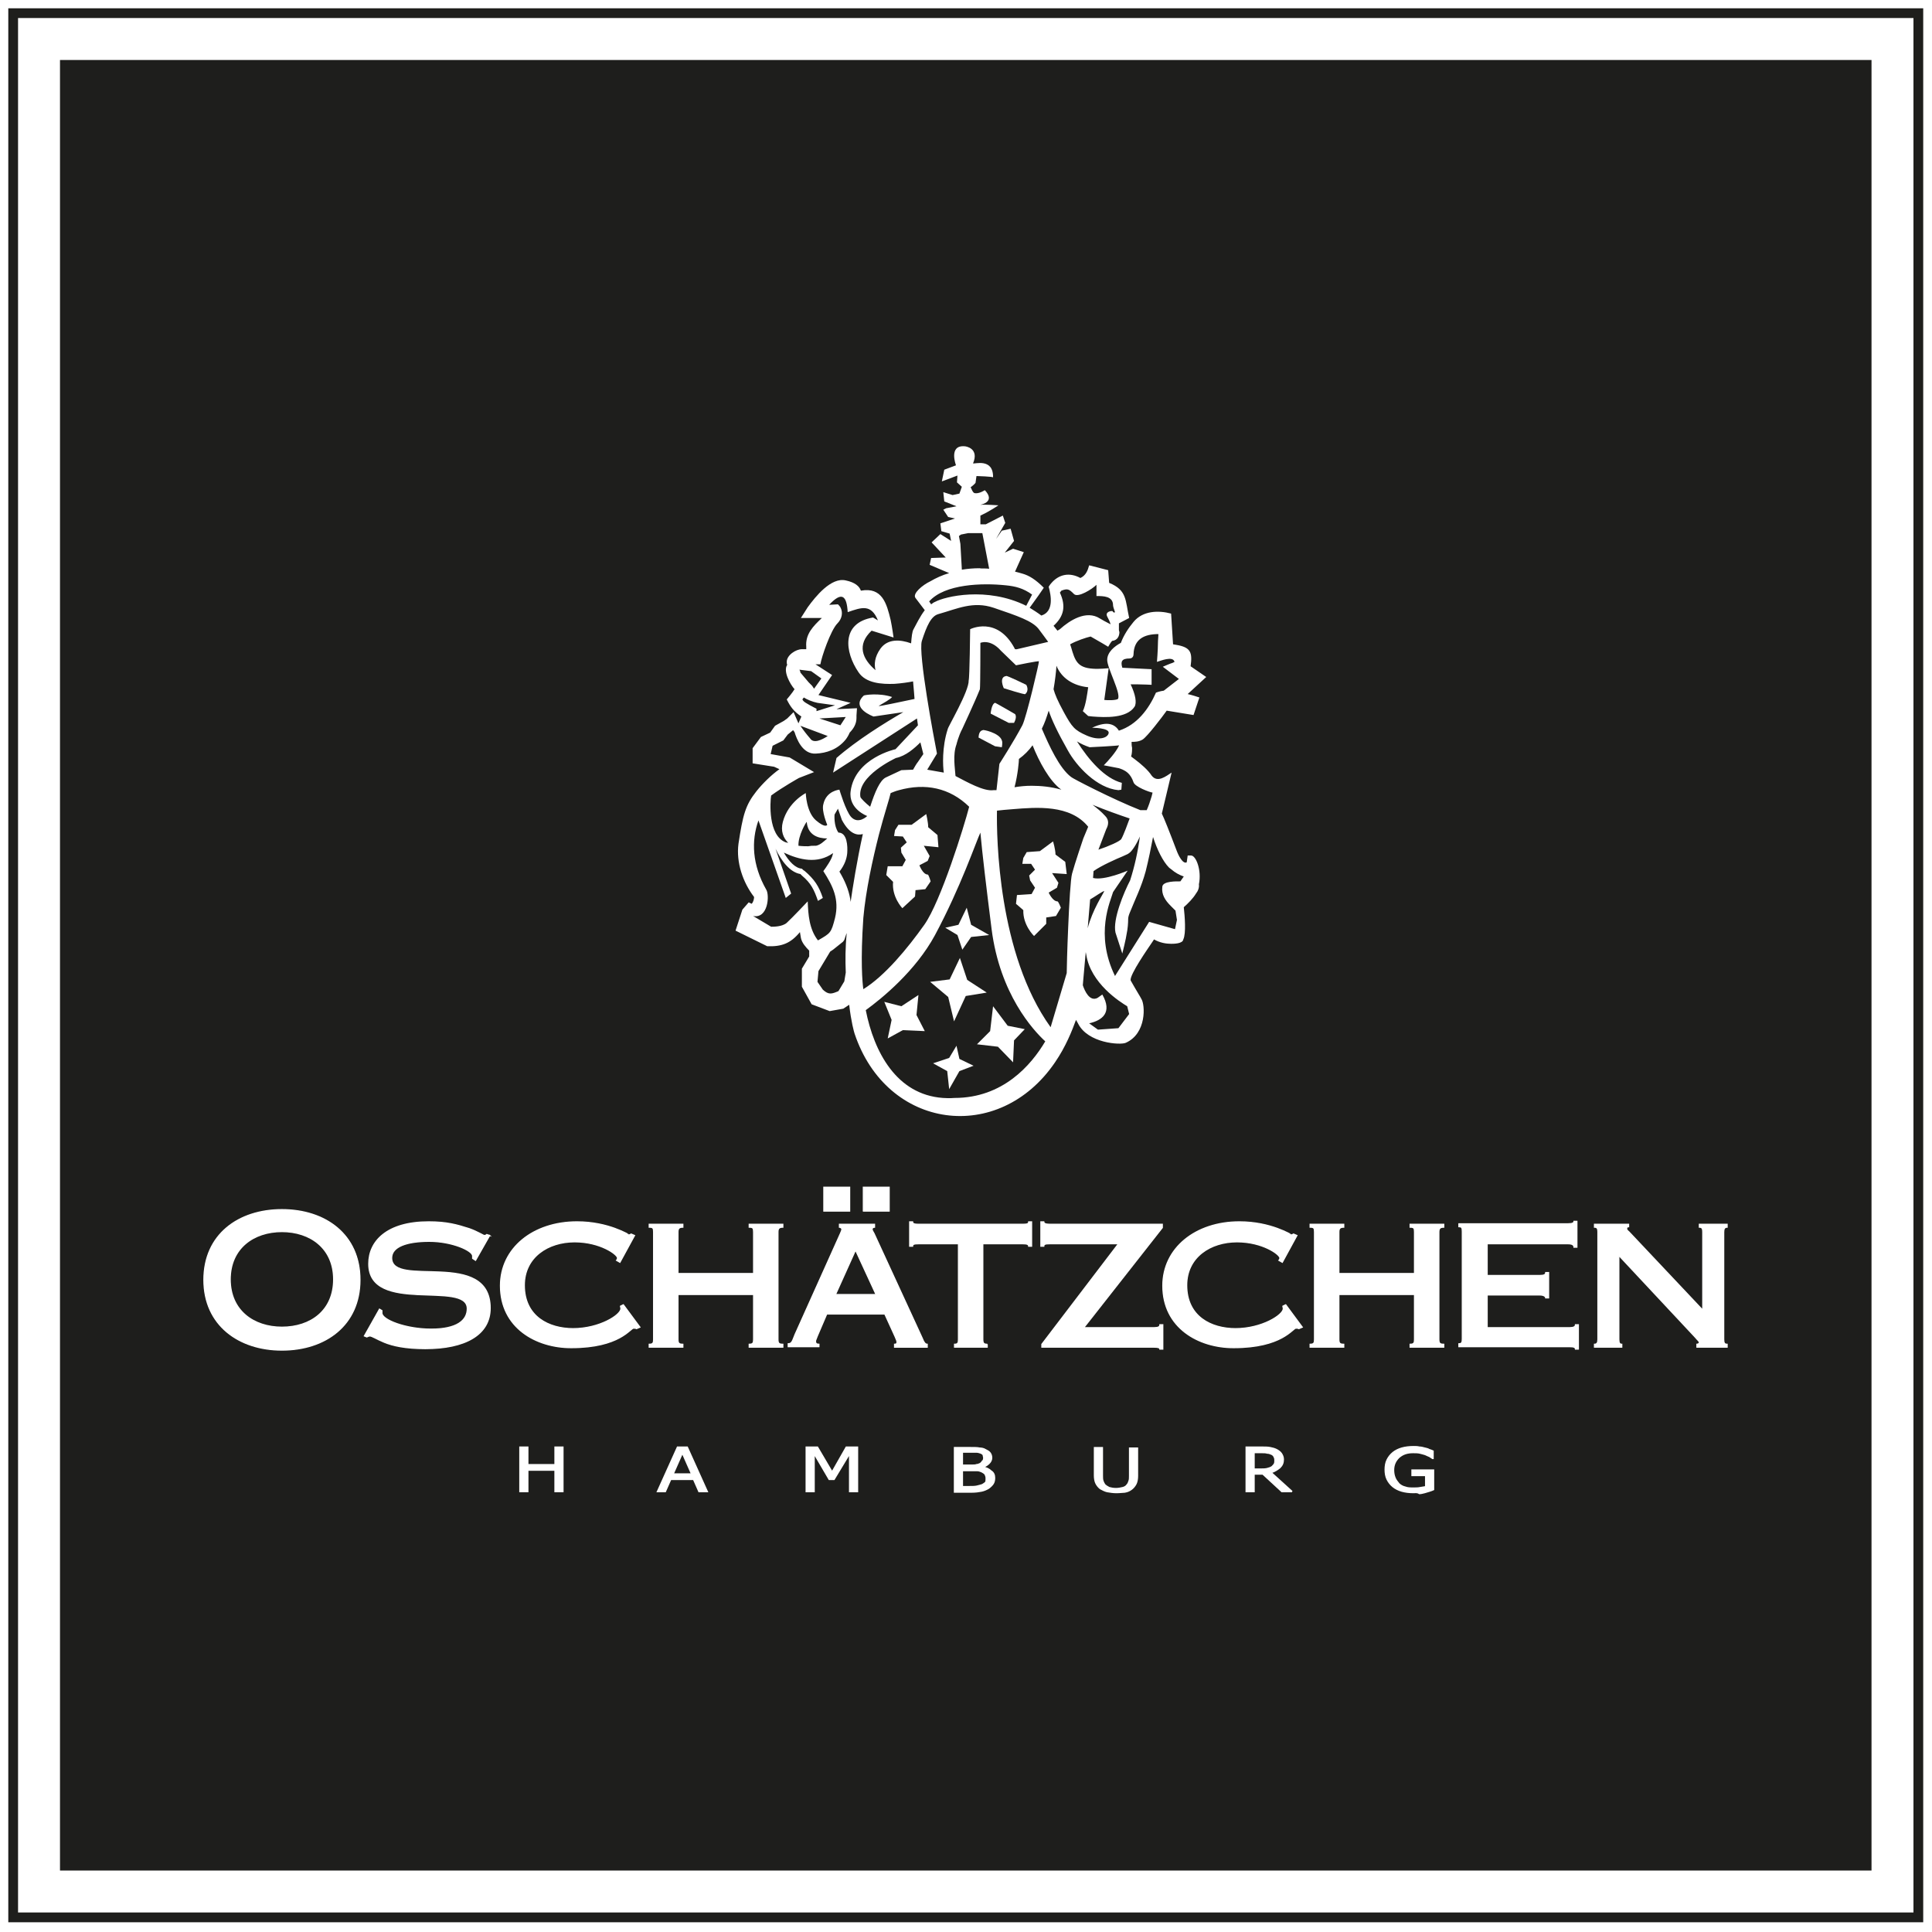 <svg id="Ebene_1" xmlns="http://www.w3.org/2000/svg" xmlns:xlink="http://www.w3.org/1999/xlink" viewBox="0 0 396.1 396.1"><title>Oschaetzchen-Logo</title><style>.st0{clip-path:url(#SVGID_2_);fill:#1E1E1C;} .st1{clip-path:url(#SVGID_4_);fill:#FFFFFF;} .st2{fill:none;stroke:#FFFFFF;stroke-width:0.286;stroke-miterlimit:10;} .st3{clip-path:url(#SVGID_6_);fill:#FFFFFF;} .st4{clip-path:url(#SVGID_8_);fill:#FFFFFF;} .st5{clip-path:url(#SVGID_10_);fill:#FFFFFF;} .st6{clip-path:url(#SVGID_12_);fill:#FFFFFF;} .st7{clip-path:url(#SVGID_14_);fill:#FFFFFF;} .st8{clip-path:url(#SVGID_16_);fill:#FFFFFF;} .st9{clip-path:url(#SVGID_18_);fill:#FFFFFF;} .st10{fill:none;stroke:#FFFFFF;stroke-width:0.228;stroke-miterlimit:10;} .st11{clip-path:url(#SVGID_20_);fill:#FFFFFF;} .st12{clip-path:url(#SVGID_22_);fill:#FFFFFF;} .st13{clip-path:url(#SVGID_24_);fill:#FFFFFF;} .st14{clip-path:url(#SVGID_26_);fill:#FFFFFF;} .st15{clip-path:url(#SVGID_28_);fill:#FFFFFF;} .st16{clip-path:url(#SVGID_30_);fill:#FFFFFF;} .st17{clip-path:url(#SVGID_32_);fill:#FFFFFF;} .st18{clip-path:url(#SVGID_34_);fill:#FFFFFF;} .st19{clip-path:url(#SVGID_36_);fill:#FFFFFF;} .st20{clip-path:url(#SVGID_38_);fill:#FFFFFF;} .st21{clip-path:url(#SVGID_40_);enable-background:new ;} .st22{clip-path:url(#SVGID_42_);} .st23{clip-path:url(#SVGID_44_);fill:none;stroke:#1E1E1C;stroke-width:2;stroke-miterlimit:10;} .st24{clip-path:url(#SVGID_46_);} .st25{clip-path:url(#SVGID_48_);fill:#FFFFFF;} .st26{clip-path:url(#SVGID_50_);} .st27{clip-path:url(#SVGID_52_);fill:#FFFFFF;} .st28{clip-path:url(#SVGID_54_);} .st29{clip-path:url(#SVGID_56_);fill:#FFFFFF;} .st30{clip-path:url(#SVGID_58_);} .st31{clip-path:url(#SVGID_60_);fill:#FFFFFF;} .st32{clip-path:url(#SVGID_62_);} .st33{clip-path:url(#SVGID_64_);fill:#FFFFFF;} .st34{clip-path:url(#SVGID_66_);} .st35{clip-path:url(#SVGID_68_);fill:#FFFFFF;} .st36{clip-path:url(#SVGID_70_);} .st37{clip-path:url(#SVGID_72_);fill:#FFFFFF;} .st38{clip-path:url(#SVGID_74_);} .st39{clip-path:url(#SVGID_76_);fill:#FFFFFF;} .st40{clip-path:url(#SVGID_78_);} .st41{clip-path:url(#SVGID_80_);fill:#FFFFFF;} .st42{clip-path:url(#SVGID_82_);} .st43{clip-path:url(#SVGID_84_);fill:#FFFFFF;} .st44{clip-path:url(#SVGID_86_);} .st45{clip-path:url(#SVGID_88_);fill:#FFFFFF;}</style><defs><path id="SVGID_1_" d="M12.3 12.3h371.4v371.2H12.3z"/></defs><clipPath id="SVGID_2_"><use xlink:href="#SVGID_1_" overflow="visible"/></clipPath><path class="st0" d="M-10.1-10.1h416.2v416H-10.1z"/><defs><path id="SVGID_3_" d="M115.4 305.8h-1.6v-4.4h-5.6v4.4h-1.6v-9.1h1.6v3.6h5.6v-3.6h1.6z"/></defs><clipPath id="SVGID_4_"><use xlink:href="#SVGID_3_" overflow="visible"/></clipPath><path class="st1" d="M84.2 274.4h53.6v53.8H84.2z"/><path class="st2" d="M115.4 305.8h-1.6v-4.4h-5.6v4.4h-1.6v-9.1h1.6v3.6h5.6v-3.6h1.6z"/><defs><path id="SVGID_5_" d="M134.8 305.8l4.1-9.1h2l4.1 9.1h-1.7l-1.1-2.5h-4.7l-1.1 2.5h-1.6zm7-3.6l-1.9-4.3-1.9 4.3h3.8z"/></defs><clipPath id="SVGID_6_"><use xlink:href="#SVGID_5_" overflow="visible"/></clipPath><path class="st3" d="M112.5 274.4h54.9v53.8h-54.9z"/><path class="st2" d="M134.8 305.8l4.1-9.1h2l4.1 9.1h-1.7l-1.1-2.5h-4.7l-1.1 2.5h-1.6zm7-3.6l-1.9-4.3-1.9 4.3h3.8z"/><defs><path id="SVGID_7_" d="M175.8 305.8h-1.6V298l-3.2 5.3h-1l-3.1-5.3v7.8h-1.6v-9.1h2.3l3 5.1 2.9-5.1h2.3z"/></defs><clipPath id="SVGID_8_"><use xlink:href="#SVGID_7_" overflow="visible"/></clipPath><path class="st4" d="M143 274.4h55.2v53.8H143z"/><path class="st2" d="M175.8 305.8h-1.6V298l-3.2 5.3h-1l-3.1-5.3v7.8h-1.6v-9.1h2.3l3 5.1 2.9-5.1h2.3z"/><defs><path id="SVGID_9_" d="M203.9 303c0 .5-.1.9-.3 1.2-.2.3-.5.6-.9.9-.5.3-1 .5-1.5.6-.5.1-1.2.2-2 .2h-3.5v-9.1h3.2c.9 0 1.5 0 1.9.1.4 0 .9.1 1.2.3.4.2.8.4 1 .7.2.3.3.6.3 1s-.2.8-.5 1.1c-.3.3-.7.6-1.3.8.7.1 1.3.4 1.7.8.5.3.7.8.7 1.4zm-2.2-4.1c0-.2-.1-.4-.1-.6-.1-.2-.3-.3-.5-.4-.3-.1-.6-.2-.9-.2H197.3v2.7h1.8c.5 0 .9 0 1.1-.1.2 0 .5-.1.7-.2.2-.1.4-.3.5-.5.2-.1.3-.4.3-.7zm.5 4.2c0-.3-.1-.6-.2-.8-.1-.2-.4-.4-.8-.6-.3-.1-.5-.2-.8-.2h-3.1v3.3h1.3c.7 0 1.3 0 1.7-.1.4-.1.8-.2 1.1-.3.3-.2.5-.3.7-.5.1-.3.1-.5.1-.8z"/></defs><clipPath id="SVGID_10_"><use xlink:href="#SVGID_9_" overflow="visible"/></clipPath><path class="st5" d="M173.3 274.4h53v53.8h-53z"/><path class="st2" d="M203.9 303c0 .5-.1.9-.3 1.2-.2.3-.5.6-.9.9-.5.3-1 .5-1.5.6-.5.1-1.2.2-2 .2h-3.5v-9.1h3.2c.9 0 1.5 0 1.9.1.4 0 .9.1 1.2.3.4.2.8.4 1 .7.2.3.3.6.3 1s-.2.8-.5 1.1c-.3.3-.7.6-1.3.8.7.1 1.3.4 1.7.8.5.3.7.8.7 1.4zm-2.2-4.1c0-.2-.1-.4-.1-.6-.1-.2-.3-.3-.5-.4-.3-.1-.6-.2-.9-.2H197.3v2.7h1.8c.5 0 .9 0 1.1-.1.2 0 .5-.1.7-.2.2-.1.4-.3.5-.5.2-.1.3-.4.3-.7zm.5 4.2c0-.3-.1-.6-.2-.8-.1-.2-.4-.4-.8-.6-.3-.1-.5-.2-.8-.2h-3.1v3.3h1.3c.7 0 1.3 0 1.7-.1.4-.1.8-.2 1.1-.3.3-.2.5-.3.7-.5.1-.3.1-.5.1-.8z"/><defs><path id="SVGID_11_" d="M228.9 306c-.7 0-1.3-.1-1.9-.2-.5-.1-1-.4-1.4-.6-.4-.3-.7-.7-.9-1.1-.2-.4-.3-1-.3-1.6v-5.7h1.6v5.7c0 .4 0 .8.1 1.1.1.3.2.5.4.8.2.2.5.4.9.6.4.1.8.2 1.4.2.5 0 1-.1 1.4-.2.4-.1.7-.3.9-.6.2-.2.3-.5.4-.8.1-.3.1-.6.1-1v-5.7h1.6v5.7c0 .6-.1 1.2-.3 1.6-.2.4-.5.8-.9 1.1-.4.3-.8.5-1.4.6-.3 0-1 .1-1.7.1"/></defs><clipPath id="SVGID_12_"><use xlink:href="#SVGID_11_" overflow="visible"/></clipPath><path class="st6" d="M202.1 274.4h53.5v54h-53.5z"/><path class="st2" d="M228.9 306c-.7 0-1.3-.1-1.9-.2-.5-.1-1-.4-1.4-.6-.4-.3-.7-.7-.9-1.1-.2-.4-.3-1-.3-1.6v-5.7h1.6v5.7c0 .4 0 .8.1 1.1.1.3.2.5.4.8.2.2.5.4.9.6.4.1.8.2 1.4.2.5 0 1-.1 1.4-.2.4-.1.7-.3.9-.6.2-.2.3-.5.4-.8.1-.3.1-.6.1-1v-5.7h1.6v5.7c0 .6-.1 1.2-.3 1.6-.2.4-.5.8-.9 1.1-.4.3-.8.5-1.4.6-.3 0-1 .1-1.7.1z"/><defs><path id="SVGID_13_" d="M264.9 305.8h-2.1l-3.9-3.6h-1.8v3.6h-1.6v-9.1h3.1c.7 0 1.3 0 1.8.1s.9.2 1.3.4.8.5 1 .8c.2.3.4.7.4 1.2 0 .7-.2 1.2-.7 1.7-.5.4-1.1.8-1.8 1l4.3 3.9zm-3.5-6.5c0-.3-.1-.5-.2-.7-.1-.2-.3-.4-.6-.5-.2-.1-.5-.2-.8-.2-.3-.1-.7-.1-1.1-.1h-1.6v3.4h1.4c.5 0 .9 0 1.3-.1s.7-.2 1-.4c.2-.2.4-.4.5-.6.1-.2.1-.5.1-.8z"/></defs><clipPath id="SVGID_14_"><use xlink:href="#SVGID_13_" overflow="visible"/></clipPath><path class="st7" d="M233.1 274.4h54.2v53.8h-54.2z"/><path class="st2" d="M264.9 305.8h-2.1l-3.9-3.6h-1.8v3.6h-1.6v-9.1h3.1c.7 0 1.3 0 1.8.1s.9.2 1.3.4.8.5 1 .8c.2.3.4.7.4 1.2 0 .7-.2 1.2-.7 1.7-.5.4-1.1.8-1.8 1l4.3 3.9zm-3.5-6.5c0-.3-.1-.5-.2-.7-.1-.2-.3-.4-.6-.5-.2-.1-.5-.2-.8-.2-.3-.1-.7-.1-1.1-.1h-1.6v3.4h1.4c.5 0 .9 0 1.3-.1s.7-.2 1-.4c.2-.2.4-.4.5-.6.1-.2.1-.5.1-.8z"/><defs><path id="SVGID_15_" d="M289.8 306c-.9 0-1.7-.1-2.4-.3-.7-.2-1.3-.5-1.8-.9s-.9-.9-1.2-1.5c-.3-.6-.4-1.3-.4-2s.1-1.4.4-2c.3-.6.7-1.1 1.2-1.5.5-.4 1.1-.7 1.8-.9.7-.2 1.5-.3 2.4-.3.4 0 .8 0 1.2.1.4 0 .7.1 1.1.2.3.1.6.1.9.3.3.1.6.2.8.3v1.5h-.1c-.2-.1-.4-.3-.6-.4-.2-.1-.5-.2-.9-.4-.3-.1-.7-.2-1.1-.3-.4-.1-.9-.1-1.4-.1-1.2 0-2.1.3-2.9 1-.7.7-1.1 1.5-1.1 2.6 0 .6.1 1.1.3 1.6.2.5.5.8.8 1.2.3.3.8.6 1.3.7.5.2 1.1.2 1.7.2.5 0 .9 0 1.4-.1.5-.1.8-.1 1.1-.2v-2.3h-2.8v-1.1h4.4v4c-.2.1-.5.2-.8.3-.3.1-.7.2-1 .3-.4.1-.8.2-1.1.2-.4-.3-.8-.2-1.2-.2"/></defs><clipPath id="SVGID_16_"><use xlink:href="#SVGID_15_" overflow="visible"/></clipPath><path class="st8" d="M261.6 274.2h54.6v54.1h-54.6z"/><path class="st2" d="M289.8 306c-.9 0-1.7-.1-2.4-.3-.7-.2-1.3-.5-1.8-.9s-.9-.9-1.2-1.5c-.3-.6-.4-1.3-.4-2s.1-1.4.4-2c.3-.6.7-1.1 1.2-1.5.5-.4 1.1-.7 1.8-.9.7-.2 1.5-.3 2.4-.3.4 0 .8 0 1.2.1.4 0 .7.1 1.1.2.3.1.6.1.9.3.3.1.6.2.8.3v1.5h-.1c-.2-.1-.4-.3-.6-.4-.2-.1-.5-.2-.9-.4-.3-.1-.7-.2-1.1-.3-.4-.1-.9-.1-1.4-.1-1.2 0-2.1.3-2.9 1-.7.7-1.1 1.5-1.1 2.6 0 .6.1 1.1.3 1.6.2.5.5.8.8 1.2.3.3.8.6 1.3.7.5.2 1.1.2 1.7.2.5 0 .9 0 1.4-.1.5-.1.8-.1 1.1-.2v-2.3h-2.8v-1.1h4.4v4c-.2.1-.5.2-.8.3-.3.1-.7.2-1 .3-.4.1-.8.2-1.1.2-.4-.3-.8-.2-1.2-.2z"/><defs><path id="SVGID_17_" d="M100.4 253.3l-.6-.2c-.1.1-.3.2-.5.2s-1.4-.8-3.1-1.4c-2.5-.8-4.6-1.4-8.3-1.4-8.6 0-12.3 4-12.3 8.6 0 10.5 20.2 3.3 20.2 9.2 0 2.4-2.1 4.2-7.4 4.2-5.2 0-10.1-1.9-10.1-3.3v-.5l-.5-.3-3.1 5.5.5.2c.2-.1.5-.2.6-.2.5 0 1.3.6 3 1.3 1.7.7 4.3 1.3 8.4 1.3 8.1 0 13.3-2.8 13.3-8.3 0-12.3-20.2-4-20.2-10.3 0-2.3 3.1-3.4 7.7-3.4 4.7 0 8.9 1.9 8.9 3v.5l.6.4 2.9-5.1z"/></defs><clipPath id="SVGID_18_"><use xlink:href="#SVGID_17_" overflow="visible"/></clipPath><path class="st9" d="M52.5 228.2H123v70.7H52.5z"/><path class="st10" d="M100.4 253.3l-.6-.2c-.1.1-.3.2-.5.2s-1.4-.8-3.1-1.4c-2.5-.8-4.6-1.4-8.3-1.4-8.6 0-12.3 4-12.3 8.6 0 10.5 20.2 3.3 20.2 9.2 0 2.4-2.1 4.2-7.4 4.2-5.2 0-10.1-1.9-10.1-3.3v-.5l-.5-.3-3.1 5.5.5.2c.2-.1.5-.2.6-.2.5 0 1.3.6 3 1.3 1.7.7 4.3 1.3 8.4 1.3 8.1 0 13.3-2.8 13.3-8.3 0-12.3-20.2-4-20.2-10.3 0-2.3 3.1-3.4 7.7-3.4 4.7 0 8.9 1.9 8.9 3v.5l.6.4 2.9-5.1z"/><defs><path id="SVGID_19_" d="M139 261.1v-8.5c0-.7.2-1 1-1v-.6h-6.9v.6c.8 0 .9.2.9 1v22c0 .7-.1 1-.9 1v.6h6.9v-.6c-.8 0-1-.2-1-1v-9.2h15.5v9.2c0 .7-.1 1-.9 1v.6h6.9v-.6c-.8 0-1-.2-1-1v-22c0-.7.2-1 1-1v-.6h-6.9v.6c.8 0 .9.2.9 1v8.5H139z"/></defs><clipPath id="SVGID_20_"><use xlink:href="#SVGID_19_" overflow="visible"/></clipPath><path class="st11" d="M110.7 228.6h72.2v69.9h-72.2z"/><path class="st10" d="M139 261.1v-8.5c0-.7.2-1 1-1v-.6h-6.9v.6c.8 0 .9.2.9 1v22c0 .7-.1 1-.9 1v.6h6.9v-.6c-.8 0-1-.2-1-1v-9.2h15.5v9.2c0 .7-.1 1-.9 1v.6h6.9v-.6c-.8 0-1-.2-1-1v-22c0-.7.2-1 1-1v-.6h-6.9v.6c.8 0 .9.2.9 1v8.5H139z"/><g><defs><path id="SVGID_21_" d="M202.4 275.6c-.7 0-.9-.2-.9-1V255h8.2c.8 0 1.2.1 1.2.5h.6v-5h-.6c0 .4-.3.5-1.2.5h-21.4c-.8 0-1.2-.1-1.2-.5h-.6v5h.6c0-.4.3-.5 1.2-.5h8.2v19.6c0 .7-.1 1-.8 1v.6h6.7v-.6z"/></defs><clipPath id="SVGID_22_"><use xlink:href="#SVGID_21_" overflow="visible"/></clipPath><path class="st12" d="M164.2 228.1h69.6v70.4h-69.6z"/></g><path class="st10" d="M202.4 275.6c-.7 0-.9-.2-.9-1V255h8.2c.8 0 1.2.1 1.2.5h.6v-5h-.6c0 .4-.3.5-1.2.5h-21.4c-.8 0-1.2-.1-1.2-.5h-.6v5h.6c0-.4.3-.5 1.2-.5h8.2v19.6c0 .7-.1 1-.8 1v.6h6.7v-.6z"/><g><defs><path id="SVGID_23_" d="M127.8 267.5l-.6.3c0 .1.1.3.1.5 0 1.3-4.4 4.1-9.8 4.1-4.9 0-10-2.4-10-8.9 0-5.8 4.9-8.9 10.3-8.9 5.3 0 8.8 2.6 8.8 3.3 0 .2-.1.4-.2.5l.7.4 3-5.5-.7-.3c-.2.1-.3.2-.6.2v-.1h.1c0 .1-4.1-2.6-10.6-2.6-9 0-15.7 5.4-15.7 13.1 0 8.6 7.3 12.7 14.5 12.7 10 0 12.1-4 12.8-4 .2 0 .4 0 .6.1l.7-.3-3.4-4.6z"/></defs><clipPath id="SVGID_24_"><use xlink:href="#SVGID_23_" overflow="visible"/></clipPath><path class="st13" d="M80.1 228.4h73.3v70.5H80.1z"/></g><path class="st10" d="M127.8 267.5l-.6.3c0 .1.1.3.1.5 0 1.3-4.4 4.1-9.8 4.1-4.9 0-10-2.4-10-8.9 0-5.8 4.9-8.9 10.3-8.9 5.3 0 8.8 2.6 8.8 3.3 0 .2-.1.4-.2.5l.7.4 3-5.5-.7-.3c-.2.1-.3.2-.6.2v-.1h.1c0 .1-4.1-2.6-10.6-2.6-9 0-15.7 5.4-15.7 13.1 0 8.6 7.3 12.7 14.5 12.7 10 0 12.1-4 12.8-4 .2 0 .4 0 .6.1l.7-.3-3.4-4.6z"/><g><defs><path id="SVGID_25_" d="M213.6 275.6v.6h23c.8 0 1.2.1 1.2.4h.6v-5h-.6c0 .4-.3.6-1.2.6h-14.4l16.1-20.5v-.7h-23.1c-.9 0-1.2-.2-1.2-.5h-.6v5h.6c0-.4.3-.5 1.2-.5h14.1l-15.7 20.6z"/></defs><clipPath id="SVGID_26_"><use xlink:href="#SVGID_25_" overflow="visible"/></clipPath><path class="st14" d="M191.1 228.2h69.6V299h-69.6z"/></g><path class="st10" d="M213.6 275.6v.6h23c.8 0 1.2.1 1.2.4h.6v-5h-.6c0 .4-.3.6-1.2.6h-14.4l16.1-20.5v-.7h-23.1c-.9 0-1.2-.2-1.2-.5h-.6v5h.6c0-.4.3-.5 1.2-.5h14.1l-15.7 20.6z"/><g><defs><path id="SVGID_27_" d="M274.5 261.1v-8.5c0-.7.2-1 1-1v-.6h-6.9v.6c.8 0 .9.2.9 1v22c0 .7-.1 1-.9 1v.6h6.9v-.6c-.8 0-1-.2-1-1v-9.2H290v9.2c0 .7-.1 1-.9 1v.6h6.9v-.6c-.8 0-1-.2-1-1v-22c0-.7.2-1 1-1v-.6h-6.9v.6c.8 0 .9.2.9 1v8.5h-15.5z"/></defs><clipPath id="SVGID_28_"><use xlink:href="#SVGID_27_" overflow="visible"/></clipPath><path class="st15" d="M246.2 228.6h72.2v69.9h-72.2z"/></g><path class="st10" d="M274.5 261.1v-8.5c0-.7.2-1 1-1v-.6h-6.9v.6c.8 0 .9.2.9 1v22c0 .7-.1 1-.9 1v.6h6.9v-.6c-.8 0-1-.2-1-1v-9.2H290v9.2c0 .7-.1 1-.9 1v.6h6.9v-.6c-.8 0-1-.2-1-1v-22c0-.7.2-1 1-1v-.6h-6.9v.6c.8 0 .9.2.9 1v8.5h-15.5z"/><g><defs><path id="SVGID_29_" d="M323.6 276.7v-5.1h-.6c0 .4-.4.6-1.2.6h-16.9v-6.7h10.8c.8 0 1.2.3 1.2.6h.6v-5.2h-.6c0 .4-.3.6-1.2.6h-10.8V255h16.6c.9 0 1.2.3 1.2.7h.6v-5.3h-.6c0 .3-.3.5-1.2.5h-22.4v.6c.6 0 .7.2.7 1v22c0 .7-.1 1-.7 1v.6h22.7c.8 0 1.2.1 1.2.5h.6z"/></defs><clipPath id="SVGID_30_"><use xlink:href="#SVGID_29_" overflow="visible"/></clipPath><path class="st16" d="M276.8 228.1H346V299h-69.2z"/></g><path class="st10" d="M323.6 276.7v-5.1h-.6c0 .4-.4.6-1.2.6h-16.9v-6.7h10.8c.8 0 1.2.3 1.2.6h.6v-5.2h-.6c0 .4-.3.6-1.2.6h-10.8V255h16.6c.9 0 1.2.3 1.2.7h.6v-5.3h-.6c0 .3-.3.5-1.2.5h-22.4v.6c.6 0 .7.2.7 1v22c0 .7-.1 1-.7 1v.6h22.7c.8 0 1.2.1 1.2.5h.6z"/><g><defs><path id="SVGID_31_" d="M331.9 257.4l15.7 16.8c.4.5.8.8.8 1 0 .2-.2.4-.5.4v.6h6.2v-.6c-.5 0-.7-.2-.7-1v-22c0-.7.2-1 .7-1v-.6h-5.7v.6c.5 0 .7.2.7 1v16l-14.9-15.8c-.3-.4-.7-.5-.7-.9 0-.3.2-.4.4-.4v-.5h-7v.6c.5 0 .7.2.7 1v22c0 .7-.2 1-.7 1v.6h5.6v-.6c-.4 0-.6-.2-.6-1v-17.2z"/></defs><clipPath id="SVGID_32_"><use xlink:href="#SVGID_31_" overflow="visible"/></clipPath><path class="st17" d="M304.5 228.6h71.9v69.9h-71.9z"/></g><path class="st10" d="M331.9 257.4l15.7 16.8c.4.5.8.8.8 1 0 .2-.2.4-.5.4v.6h6.2v-.6c-.5 0-.7-.2-.7-1v-22c0-.7.2-1 .7-1v-.6h-5.7v.6c.5 0 .7.2.7 1v16l-14.9-15.8c-.3-.4-.7-.5-.7-.9 0-.3.2-.4.4-.4v-.5h-7v.6c.5 0 .7.2.7 1v22c0 .7-.2 1-.7 1v.6h5.6v-.6c-.4 0-.6-.2-.6-1v-17.2z"/><g><defs><path id="SVGID_33_" d="M263.6 267.5l-.6.3c0 .1.1.3.1.5 0 1.3-4.4 4.1-9.8 4.1-4.9 0-10-2.4-10-8.9 0-5.8 4.9-8.9 10.3-8.9 5.3 0 8.8 2.6 8.8 3.3 0 .2-.1.4-.2.5l.7.4 3-5.5-.7-.3c-.2.1-.3.2-.6.2v-.1h.1c0 .1-4.1-2.6-10.6-2.6-9 0-15.7 5.4-15.7 13.1 0 8.6 7.3 12.7 14.5 12.7 10 0 12.1-4 12.8-4 .2 0 .4 0 .6.1l.7-.3-3.4-4.6z"/></defs><clipPath id="SVGID_34_"><use xlink:href="#SVGID_33_" overflow="visible"/></clipPath><path class="st18" d="M216 228.4h73.3v70.5H216z"/></g><path class="st10" d="M263.6 267.5l-.6.3c0 .1.1.3.1.5 0 1.3-4.4 4.1-9.8 4.1-4.9 0-10-2.4-10-8.9 0-5.8 4.9-8.9 10.3-8.9 5.3 0 8.8 2.6 8.8 3.3 0 .2-.1.4-.2.5l.7.4 3-5.5-.7-.3c-.2.1-.3.2-.6.2v-.1h.1c0 .1-4.1-2.6-10.6-2.6-9 0-15.7 5.4-15.7 13.1 0 8.6 7.3 12.7 14.5 12.7 10 0 12.1-4 12.8-4 .2 0 .4 0 .6.1l.7-.3-3.4-4.6z"/><g><defs><path id="SVGID_35_" d="M57.8 248c-8.9 0-16 5.1-16 14.4s7.2 14.4 16 14.4c8.9 0 16-5.1 16-14.4.1-9.3-7.1-14.4-16-14.4m0 4.5c5.8 0 10.6 3.4 10.6 9.8s-4.7 9.8-10.6 9.8-10.6-3.4-10.6-9.8 4.8-9.8 10.6-9.8"/></defs><clipPath id="SVGID_36_"><use xlink:href="#SVGID_35_" overflow="visible"/></clipPath><path class="st19" d="M19.4 225.6h76.8v73.5H19.4z"/></g><path class="st10" d="M57.8 248c-8.9 0-16 5.1-16 14.4s7.2 14.4 16 14.4c8.9 0 16-5.1 16-14.4s-7.1-14.4-16-14.4zm0 4.5c5.8 0 10.6 3.4 10.6 9.8s-4.7 9.8-10.6 9.8c-5.8 0-10.6-3.4-10.6-9.8s4.8-9.8 10.6-9.8z"/><g><defs><path id="SVGID_37_" d="M168.9 248.3h5.3v-4.9h-5.3v4.9zm8.1 0h5.3v-4.9H177v4.9zm-9.1 27.9v-.6c-.5 0-.7-.2-.7-.6 0-.3.2-.7 2.3-5.6h11.9c2.3 5.1 2.5 5.3 2.5 5.8 0 .3-.2.4-.5.4v.6h6.7v-.6c-.4 0-.7-.4-1-1.2l-9.9-21.5c-.2-.4-.4-.6-.4-.9 0-.2.2-.4.5-.4v-.6h-7.2v.6c.2 0 .5.2.5.4 0 .3-.2.6-.3.9l-9.3 20.7c-.5 1.2-.6 1.9-1.4 1.9v.6h6.3zm11.7-10.8h-8.3l4.1-9.1 4.2 9.1z"/></defs><clipPath id="SVGID_38_"><use xlink:href="#SVGID_37_" overflow="visible"/></clipPath><path class="st20" d="M139.2 221h73.4v77.5h-73.4z"/></g><path class="st10" d="M168.9 248.3h5.3v-4.9h-5.3v4.9zm8.1 0h5.3v-4.9H177v4.9zm-9.1 27.9v-.6c-.5 0-.7-.2-.7-.6 0-.3.2-.7 2.3-5.6h11.9c2.3 5.1 2.5 5.3 2.5 5.8 0 .3-.2.4-.5.4v.6h6.7v-.6c-.4 0-.7-.4-1-1.2l-9.9-21.5c-.2-.4-.4-.6-.4-.9 0-.2.2-.4.5-.4v-.6h-7.2v.6c.2 0 .5.2.5.4 0 .3-.2.6-.3.9l-9.3 20.7c-.5 1.2-.6 1.9-1.4 1.9v.6h6.3zm11.7-10.8h-8.3l4.1-9.1 4.2 9.1z"/><g><defs><path id="SVGID_39_" d="M-2-2h400v399.8H-2z"/></defs><clipPath id="SVGID_40_"><use xlink:href="#SVGID_39_" overflow="visible"/></clipPath><g class="st21"><defs><path id="SVGID_41_" d="M-2-2h398.1v398.1H-2z"/></defs><clipPath id="SVGID_42_"><use xlink:href="#SVGID_41_" overflow="visible"/></clipPath><g class="st22"><defs><path id="SVGID_43_" d="M-2-2h398.1v398.1H-2z"/></defs><clipPath id="SVGID_44_"><use xlink:href="#SVGID_43_" overflow="visible"/></clipPath><path class="st23" d="M2.7 2.7h390.6v390.4H2.7z"/></g><g class="st22"><defs><path id="SVGID_45_" d="M215.9 172.5s.5 1.7.5 2.7l2 1.5.3 2.5-3-.2 1.3 2-.3 1-1.7 1s.8 1.8 1.8 1.8c.2 0 .7 1.3.7 1.3l-1 1.7-2 .3v1.3l-2.5 2.5s-2.3-2.2-2.2-5.3c-.2-.2-1.5-1.3-1.5-1.3l.2-1.8 3-.2.7-1.3-1-1.5-.2-1 1.2-1.2-.8-1.2h-1.8l.2-1.2.7-1.2 2.7-.2 2.7-2z"/></defs><clipPath id="SVGID_46_"><use xlink:href="#SVGID_45_" overflow="visible"/></clipPath><g class="st24"><defs><path id="SVGID_47_" d="M-2-2h398.1v398.1H-2z"/></defs><clipPath id="SVGID_48_"><use xlink:href="#SVGID_47_" overflow="visible"/></clipPath><path class="st25" d="M186 150.1h55v64.2h-55z"/></g></g><g class="st22"><defs><path id="SVGID_49_" d="M189.9 166.9s.4 1.7.4 2.7l1.9 1.6.2 2.5-3-.3 1.2 2.1-.4 1-1.7.9s.7 1.9 1.7 1.9c.2 0 .6 1.4.6 1.4l-1.1 1.6-2 .2-.1 1.3-2.6 2.4s-2.2-2.3-1.9-5.4l-1.4-1.4.3-1.8h3l.7-1.3-.9-1.5-.1-1 1.2-1.1-.8-1.2-1.8-.1.2-1.2.7-1.1h2.7l3-2.2z"/></defs><clipPath id="SVGID_50_"><use xlink:href="#SVGID_49_" overflow="visible"/></clipPath><g class="st26"><defs><path id="SVGID_51_" d="M-2-2h398.1v398.1H-2z"/></defs><clipPath id="SVGID_52_"><use xlink:href="#SVGID_51_" overflow="visible"/></clipPath><path class="st27" d="M159.4 144.6h55.3v63.9h-55.3z"/></g></g><g class="st22"><defs><path id="SVGID_53_" d="M198.2 186.1l.9 3.5 3.7 2.1-3.7.4-1.8 2.6-1-3-2.5-1.5 2.7-.6z"/></defs><clipPath id="SVGID_54_"><use xlink:href="#SVGID_53_" overflow="visible"/></clipPath><g class="st28"><defs><path id="SVGID_55_" d="M-2-2h398.1v398.1H-2z"/></defs><clipPath id="SVGID_56_"><use xlink:href="#SVGID_55_" overflow="visible"/></clipPath><path class="st29" d="M171.4 163.8h53.7v53.3h-53.7z"/></g></g><g class="st22"><defs><path id="SVGID_57_" d="M203.6 206.3l3 4 3.5.7-2.2 2.3-.2 4.5-3.1-3.2-4.3-.5 2.7-2.7z"/></defs><clipPath id="SVGID_58_"><use xlink:href="#SVGID_57_" overflow="visible"/></clipPath><g class="st30"><defs><path id="SVGID_59_" d="M-2-2h398.1v398.1H-2z"/></defs><clipPath id="SVGID_60_"><use xlink:href="#SVGID_59_" overflow="visible"/></clipPath><path class="st31" d="M178 183.9h54.5v56.2H178z"/></g></g><g class="st22"><defs><path id="SVGID_61_" d="M196.8 196.4l1.5 4.5 4 2.6-4.3.7-2.4 5.2-1.2-5-3.7-3.1 4-.5z"/></defs><clipPath id="SVGID_62_"><use xlink:href="#SVGID_61_" overflow="visible"/></clipPath><g class="st32"><defs><path id="SVGID_63_" d="M-2-2h398.1v398.1H-2z"/></defs><clipPath id="SVGID_64_"><use xlink:href="#SVGID_63_" overflow="visible"/></clipPath><path class="st33" d="M168.3 174h56.3v57.7h-56.3z"/></g></g><g class="st22"><defs><path id="SVGID_65_" d="M181.3 205.4l3.5.9 3.5-2.3-.4 4.1 1.7 3.3-4.5-.2-3.1 1.7.8-3.8z"/></defs><clipPath id="SVGID_66_"><use xlink:href="#SVGID_65_" overflow="visible"/></clipPath><g class="st34"><defs><path id="SVGID_67_" d="M-2-2h398.1v398.1H-2z"/></defs><clipPath id="SVGID_68_"><use xlink:href="#SVGID_67_" overflow="visible"/></clipPath><path class="st35" d="M158.9 181.6H212v53.7h-53.1z"/></g></g><g class="st22"><defs><path id="SVGID_69_" d="M206.3 138.6c0-.2 4.1 1.8 4.1 1.8s.7 1.1-.2 1.9c0 .2-4.4-1.2-4.4-1.2s-1.1-2.3.5-2.5"/></defs><clipPath id="SVGID_70_"><use xlink:href="#SVGID_69_" overflow="visible"/></clipPath><g class="st36"><defs><path id="SVGID_71_" d="M-2-2h398.1v398.1H-2z"/></defs><clipPath id="SVGID_72_"><use xlink:href="#SVGID_71_" overflow="visible"/></clipPath><path class="st37" d="M183.1 116.2H233v48.5h-49.9z"/></g></g><g class="st22"><defs><path id="SVGID_73_" d="M204 144.1c-.2-.2 4.1 2.3 4.1 2.3s.5.5-.2 1.8h-1.1l-3.7-1.9c0-.1.2-2 .9-2.2"/></defs><clipPath id="SVGID_74_"><use xlink:href="#SVGID_73_" overflow="visible"/></clipPath><g class="st38"><defs><path id="SVGID_75_" d="M-2-2h398.1v398.1H-2z"/></defs><clipPath id="SVGID_76_"><use xlink:href="#SVGID_75_" overflow="visible"/></clipPath><path class="st39" d="M180.8 121.7h49.9v48.8h-49.9z"/></g></g><g class="st22"><defs><path id="SVGID_77_" d="M201.5 149.7c-.2-.2 3.4.5 3.9 2.1.2.4 0 1.4 0 1.4l-1.4-.2-3.4-1.8c.1.1-.1-1.3.9-1.5"/></defs><clipPath id="SVGID_78_"><use xlink:href="#SVGID_77_" overflow="visible"/></clipPath><g class="st40"><defs><path id="SVGID_79_" d="M-2-2h398.1v398.1H-2z"/></defs><clipPath id="SVGID_80_"><use xlink:href="#SVGID_79_" overflow="visible"/></clipPath><path class="st41" d="M178.3 127.4h49.6v48.3h-49.6z"/></g></g><g class="st22"><defs><path id="SVGID_81_" d="M199.6 218.5l-2.9 1.1-2.1 3.7-.4-3.7-2.9-1.6 3.3-1.1 1.5-2.5.6 2.7z"/></defs><clipPath id="SVGID_82_"><use xlink:href="#SVGID_81_" overflow="visible"/></clipPath><g class="st42"><defs><path id="SVGID_83_" d="M-2-2h398.1v398.1H-2z"/></defs><clipPath id="SVGID_84_"><use xlink:href="#SVGID_83_" overflow="visible"/></clipPath><path class="st43" d="M168.9 192H222v53.7h-53.1z"/></g></g><g class="st22"><defs><path id="SVGID_85_" d="M163.7 173.4c.8.1 1.6.1 2 .1.5-.1.8-.1 1.2-.1h.4c.9-.2 1.5-.8 2.3-1.5-1.9 0-4-.7-4.2-3.4-.1 0-1.8 2.8-1.7 4.9zm8.2-2.7c1.8 0 1.9 2.8 1.8 4.2-.1 1.1-.5 2.4-1.6 3.8l.4.7c1 1.8 1.7 3.7 1.9 5.5.4-2.8 1.3-8.5 2.5-13.9-1.1.3-2.7.1-4.3-2.9l-.8-2.3-.7 1.2c0 .1-.2 2.3.8 3.7zm1.7 20.6c-.2.4-.3.9-.5 1.4-.1.1-.1.2-.3.4l-.5.4-1.5 1.2-.6.4-2.4 4-.2 2.2 1.1 1.6c1.2 1.1 1.8.9 3.2.3l1.2-2 .3-1.8c-.1-2.5-.1-5.2.2-8.1zm17.3-67.4c.3-.2.5-.4.8-.5 2-1.1 10.6-3.2 18.7.8l1.2-2.3c-1.8-1.3-3.4-1.7-5.4-1.9-4.8-.5-12.5-.3-15.7 3.3l.4.6zM222 202c.4 1.2 1.4 3.4 3 2.6l1-.7c2.1 3.7 0 5.3-2.7 5.9l1.8 1.3 4.2-.3 2.2-2.9-.4-1.6c-1.5-.9-7.5-4.7-8.4-10.6l-.1-.5-.5 5.6-.1 1.2zm-7.1-70.4c-.6-.8-1.3-1.8-2-2.7-1.3-1.6-4.2-2.6-9.2-4.3-4.2-1.4-7.4.2-11.3 1.3-1.5.4-2.4 2.4-3.4 5.5-.8 2.5 2.5 20.1 3.1 23.1l-2 3.3 3.4.6c-.2-1.3-.4-5.2.8-8.9 0-.4 4.4-7.8 4.3-10 .2-.6.3-10.5.3-10.5s5.5-2.8 9.1 3.9c0 .3.5.2.5.2l6.4-1.5zm-27.7 26.2c.3-.5.6-1.1 1-1.6l1.1-1.6-.5-2-.1-.4c-1.2 1.2-3 2.8-5 3.2-.2.1-8 3.7-7.3 8 .1.3 1.1 1.3 2 2 1-3.1 2-5.4 3.2-6l3.2-1.5 2.4-.1zm-7 13.3c-1.3 5.1-2.7 11.5-3.2 17.1-.6 8.8-.2 13.2 0 14.6 4.4-2.7 9.1-8.4 12.5-13.2 3.4-4.8 8.2-20.3 9.2-24.2-4-3.9-9-4.9-14.4-3.4-.8.2-1.4.5-1.7.6-.2 1-1.3 4.3-2.4 8.5zm-2.7 36c1.7 8.6 6.3 17.3 15.8 18 1.4.1 2.4 0 2.4 0 9.9 0 15.7-6.7 18.6-11.6-2.5-2.3-9.3-9.7-11-23-1.1-8.7-1.9-15.4-2.3-19.8-.9 1.9-4 11.1-9.3 21-4 7.4-10.9 13-14.2 15.4zm37.9 3.5l3.3-11.1c0-.7.1-4.9.3-9.4.2-4.8.5-10 .8-11 .5-1.9 2.3-7.2 2.3-7.2l1-2.4c-3.7-4.6-10.6-4-15.5-3.6-1.3.1-2.4.2-3.2.3-.1 5.4.2 29.4 11 44.4zm14.5-38.6c.5-.9 1.3-3.1 1.7-4.2-2.1-.7-4.9-1.7-7.6-2.8.9.7 1.8 1.4 2.6 2.3.8.8.7 1.8.2 2.7l-1.6 4.2c2.1-.7 4.4-1.7 4.7-2.2zm-6.9 18.3c1-3.8 3.1-6.9 3.4-7.6-.2-.1-2 1.2-2.9 1.7l-.5 5.9zm5.2-7.4c-.5 1.8-3.8 8.6.4 17.2l7-11.1 5.3 1.5.4-1.9-.3-1.9-1-1c-1.1-1.1-1.9-2.3-1.7-3.9.1-1.2 3-1.1 3.7-1.1l.7-1c-.9-.3-1.8-.8-2.6-1.5l-.4-.3c-1.3-1.3-2.5-3.8-3.3-6.3-.4 2.1-.9 4.6-1.5 7-.9 3.3-2.1 5.6-3.3 8.6-.2.5-.3.9-.3 1.2 0 .9-.1 2.1-.3 3-.1.9-.9 4.1-.9 4.1l-1.4-4.3c-.6-2.7 1.7-8.2 3-10.7.9-2.8 1.6-5.9 2-9-.7 1.6-1.6 3-2.2 3.4l-.3.2-1.1.5c-1 .4-4.4 1.9-5.9 3l-.1 1.4c2.3.6 7.1-1.5 7.1-1.5l-3 4.4zM204.3 162l.6-5.4s2.9-4.5 4.7-7.9c.8-1.5 3.5-13 3.4-13.1.1-.2-4.7.8-4.7.8s-2.9-2.8-3.1-3c-2.2-2.5-4.2-1.6-4.2-1.6s0 8.7-.1 9.5c-.9 2.3-3.6 8.1-3.6 8.1-.8 1.5-1.2 3.2-1.2 3.2-.8 2.2-.3 4.9-.2 6.5 2.3 1.2 5.8 3.2 7.8 2.9h.6zm7.4-9.2c-.8 1.1-1.7 2-2.8 2.8 0 .5-.2 3.1-.9 5.8 1.2-.2 2.3-.3 3.5-.3 1.9 0 4 .2 6.1.8-2.4-1.7-4.6-5.8-5.9-9.1zm3.3-7.1c-.4 1.3-.8 2.5-1.4 3.7 1.5 3.5 3.6 8.1 6 9.9.1.2 8.6 4.6 14.2 6.8h1.3c.4-.9.7-1.8 1-2.8l.2-.8c-.7-.1-3.6-1.2-3.9-2.1-.6-1.8-1.6-2.3-2.2-2.6l-.5-.2-.3-.1-3.1-.6c.9-.9 2.5-2.7 3.1-4v-.1c0 .1-5.8.4-6 .4-.9-.3-1.8-.7-2.6-1.2 2.4 3.8 5.7 7.6 9.2 8.5l-.1 1.4-.6.1c-4.4-.4-8.6-4.9-10.4-8.2-2.1-3.7-3.3-6.3-3.9-8.1zm1.6-9.2c-.1 1.4-.3 3.1-.6 4.8.3 1.1.8 2.3 2.1 4.7 1.7 3.1 2.2 3.7 4.7 4.8 2.5 1.1 4.3.5 4.5-.5.2-1.1-3.4-1.1-3.4-1.1 3.4-1.6 4.8-.5 5.5.6 3.7-1.2 6.1-4.4 7.6-7.8 0 0 .8-.3 1.6-.4l3.1-2.4-3.3-2.5s1.6-.7 2-.8l.4-.2c-.3-1.3-2.9-.2-3.6 0 0 0 .2-2.5.2-3.8 0-.7.1-1.4.1-1.9-3 0-5 1.1-5.1 4.1 0 .8-.6.9-.8.9-1.6 0-1.9.6-1.5 1.9l6 .3v3.2s-2-.1-3.1-.1h-1.2c1 2.1 1.3 3.8.8 4.6-1.6 2.4-6 2.2-8.6 2l-.9-.1-1.1-1c.6-1.2.9-3.5 1.1-4.9-3.1-.3-5.5-1.9-6.5-4.4zm12-11l-.1-.3-.2-.6c-.1-.3-.1-.5-.1-.5 0-1.9-2-1.9-3.4-1.9v-2.3c-.9.9-3.8 2.7-4.6 1.9-1-1-1.3-1.2-2.6-.7l-.3.4c1.3 2.8.8 4.9-1.3 6.8l.8 1 .5-.3c2-1.8 5.4-4 8.2-2.2.3.2 1.4.8 2.2 1.2-.1-.3-.2-.6-.3-.8l-.4-.8c-.5-1 .9-1.2 1.1-1.1.1.2.3.4.5.2zm-25.8-8.9l-1.4-7.3h-2.9l-1.5.3-.4.3.3 1.6.2 3.5.1 1.8c1.2-.2 2.4-.3 3.6-.3.4.1 1.1 0 2 .1zm-38.7 32.2c.6.9 1.3 1.8 2 2.6.7 1.1 2.4.3 3.6-.5l-5.6-2.1zm-2.7-1.5l1.3-1.3 1 2.3.6-1.4c-1.5-1-2.2-1.9-3-3.5 0 0 1.2-1.4 1.6-2.1-.9-1-2.4-3.7-1.5-5-.1-.2-.1-.4-.1-.6 0-1.4 1.9-2.6 3.1-2.6h.9v-.5c-.2-2.6 1.4-4.2 3.2-5.9h-4.3s1-1.6 1.4-2.2c1.6-2.2 4.8-6.2 7.8-5.5 1.9.4 2.8 1.2 3.1 2.1 4.4-.8 5.3 2.7 6.1 6 .3 1.4.6 3.6.6 3.6l-4.5-1.4c-3.1 2.9-1.9 5.8.8 8.1-.3-1.2-.2-2.7 1-4.4 1.5-2.1 4.1-1.9 6.3-1.1.1-1.3.2-2.4.5-2.9.5-.9 1.3-2.6 2.3-3.9l-1.9-2.5c-.7-.9 1.5-2.7 3-3.4 1.2-.7 2.5-1.3 3.9-1.7l-4-1.7.3-1.4 3-.1-2.9-3.1 1.8-1.7 2.2 1.4-.3-1.5-1.7-.5-.2-1.6 3-1-1.4-.3-1-1.5.6-.3 2.1-.4-2.5-1-.2-1.9 1.9.6 1.4-.3.5-1.4-1-.9.1-1.4-3.2 1.2.5-2.4 2.4-.9s-1.6-4.2 1.8-3.9c.2 0 3 .4 1.7 3.5.2.2 4.2-1.2 4.1 2.9.2-.2-3.4-.3-3.4-.3L200 99s-.3.4-1 .9c.1.1.4 1.1.8 1.2.9.2 2.1-.6 2.1-.6s2.4 2.2-.9 3c.9-.1 3.7.1 3.7.1s-1.9 1.3-3.7 2.1v1.8h1.1l3.5-1.8.5 1.5-1.9 3.3 1.2-1.7 1.8-.4.7 2.5-1.9 2.4 1.7-.8 2.2.7-1.8 4c.5.1 1.1.3 1.5.4 1.4.4 2.7 1.2 4.4 2.9l-1.1 1.6-1.8 2.5c.8.5 1.6 1 2.4 1.6 2.6-.8 2-4.1 1.5-5.9 0 0 .3-.5.5-.7 1.6-1.9 3.8-2.3 6-1.1 1.1-.5 1.5-1.5 1.8-2.6l3.9 1 .2 2.6c3.7 1.5 3.3 3.6 4.1 7.2l-2.1 1.1v1.4l.1.4c0 .8-.4 1.7-1.5 1.8-.3.3-.8 1.2-.8 1.2s-1.8-1.1-3.6-2.1c-.9.2-3 .9-4.2 1.6l.2.6c.8 2.8 1.3 4.2 4.5 4.4 1.2.1 3.2-.1 3.2-.1l-.9 6.5c.6.1 2.4.1 2.8-.2.7-1.1-2.2-6.3-2.2-8 0-1.6 1.5-2.8 2.8-3.5.6-1.6 1.6-3.1 2.6-4.3 1.9-2.3 5.1-2.4 7.7-1.7l.4 6.3.6.1c3 .5 3.4 1.5 3 4.4l3.2 2.2-3.8 3.5c.9.2 1.8.5 2.4.7l-1.2 3.6-5.5-.9c-1 1.4-3.9 5.2-4.9 5.9-.8.5-1.7.5-2.3.5 0 .4 0 .8.1 1.2 0 .5 0 1.2-.2 1.8l.8.6c1.2.9 2.7 2.2 3.4 3.3 1.2 1.6 3 .1 4.1-.6l-2 8.4c.4.8 1.6 3.8 3 7.5.4 1.1 1.3 2.9 2.1 2.5l.2-1.4h.7c1 0 2.2 3 1.6 5.9.1.7-.2 1.4-.6 1.9-.6 1-1.6 2-2.5 2.8.2 1.8.5 5.4-.1 6.6-.1.9-2 .9-2.5.9-1 0-2.3-.2-3.5-.9l-.4.6c-.8 1.2-4.6 6.6-4.4 7.8l.8 1.4c.5.9 1.1 1.8 1.4 2.4.8 1.2 1.1 7.1-3.2 9-1.1.5-7.8.1-9.8-4l-.4-.7c-.8 2.2-2.1 5.5-4.3 8.7-11.5 16.9-34.5 13.9-41.1-5.9-.1-.3-.7-2.4-1.1-5.9l-1.2.8-2.8.5-3.7-1.4-2-3.6v-3.7l1.5-2.5v-1.2c-.7-.7-1.5-1.6-1.7-2.6l-.2-1.2c-1.9 2.3-3.7 3-6.7 2.9l-6.5-3.2 1.4-4.3 1.3-1.5.6.3c.4-.4.5-1.1.5-1.4-2.3-3-3.7-7.1-3.2-10.9.9-5.9 1.4-7.9 3.7-10.8 1.2-1.5 3-3.3 4.7-4.5l-1.1-.5-4.4-.7v-3.1l1.7-2.3 1.9-.9 1-1.4 1.8-1 .7-.5zm-5.9 20.9c-1.5 4.2-1.3 9.1 1.6 14.2.7 1.1.4 6-2.7 5.4l3.7 2.2c.5 0 2.3 0 3.2-.8 1.2-1.1 4.3-4.4 4.3-4.4.1 2.7.3 5.7 2.1 8 2.6-1.5 2.7-1.5 3.5-4.6.9-3.8-.4-6.5-2.4-9.6.6-.8 1.7-2.4 1.9-3.3l.1-.4c-3.2 2.3-6.9 1.4-10.1-.1 1.1 1.9 2.4 3.2 3.7 3.3 0 0 .5.5.5.4 2.1 1.8 3 3.2 3.8 5.6l-1 .6c-.8-2.3-1.4-3.6-3.3-5.2l-.3-.3c-2.2-.4-3.9-2.7-5.1-5.2l3.2 9.2-1.1.9-5.6-15.9zm12.8-20.8l4 1.3 1.1-1.7-5.4.3.3.1zm-3.5-4.4l-.3.4.2.3c.3.4 2.3 1.4 2.7 1.6v.5l3.8-1.2s-2.2-.3-3.6-.5c-1-.2-2.2-.7-2.8-1.1zm-.9-5.7c.1.2.2.4.2.6l1.7 2 .7.7.4.6 1.5-2.1-2.1-1.5-2.4-.3zm10.3 12.9c-.2.5-.5 1-.8 1.4-1.7 2.1-4 2.8-6.1 2.9-2.8.2-4-3.1-4.4-4.4l-.3-.4-1.1.9-.9 1.2-2.2 1.1-.4 1.7 3.9.7 5 3-3.1 1.2s-3.4 1.9-5.7 3.6c-.2 1.2-.7 8.2 3 9.6l.5.1c-1-1-1.6-2.4-1.1-4.3 1.1-4.1 4.7-5.9 4.7-5.9s.1 3.9 2.1 5.6c2 1.7 2.3.9 2.3.9s-1.2-2.8-.8-4.2c.6-2.8 3.3-3 3.3-3s1.3 4.4 2.4 5.6c1.5 1.6 3.3-.2 3.3-.2s-3.9-1.4-3.4-5.1c.9-6.8 9.2-8.6 9.2-8.6l4.6-4.9-.2-1.4-17.2 11.1.7-3c4.1-3.6 9.9-7.2 13.7-9.4l-6.1.9s-4.8-1.7-2-4.3c.1-.1 3.1-.6 5.8.3-.4.5-1.7 1.2-2.7 1.8-.5.3 4.8-.9 7.3-1.4l-.1-1.3-.2-2.3c-1 .2-2.4.4-3.8.5-2.6.1-5.9-.1-7.4-2.4-2.8-4.1-3.6-10.1 3-11.2l1 .6c-1.4-3.4-3.3-2.7-6.2-1.7-.2-3.4-1.2-4.3-3.8-1.5l1.8-.1s.4.4.5.6c.6 1.1.3 2.4-.6 3.3-1.4 1.4-3.3 7-3.5 8.4h-1l3.4 2.2-2.8 4.1 6.6 1.6-2.9 1.3 4.2-.2-.1 1.5v.5c0 1.2-.6 2.2-1.4 3z"/></defs><clipPath id="SVGID_86_"><use xlink:href="#SVGID_85_" overflow="visible"/></clipPath><g class="st44"><defs><path id="SVGID_87_" d="M-2-2h398.1v398.1H-2z"/></defs><clipPath id="SVGID_88_"><use xlink:href="#SVGID_87_" overflow="visible"/></clipPath><path class="st45" d="M128.1 69h141.5v182.1H128.1z"/></g></g></g></g></svg>